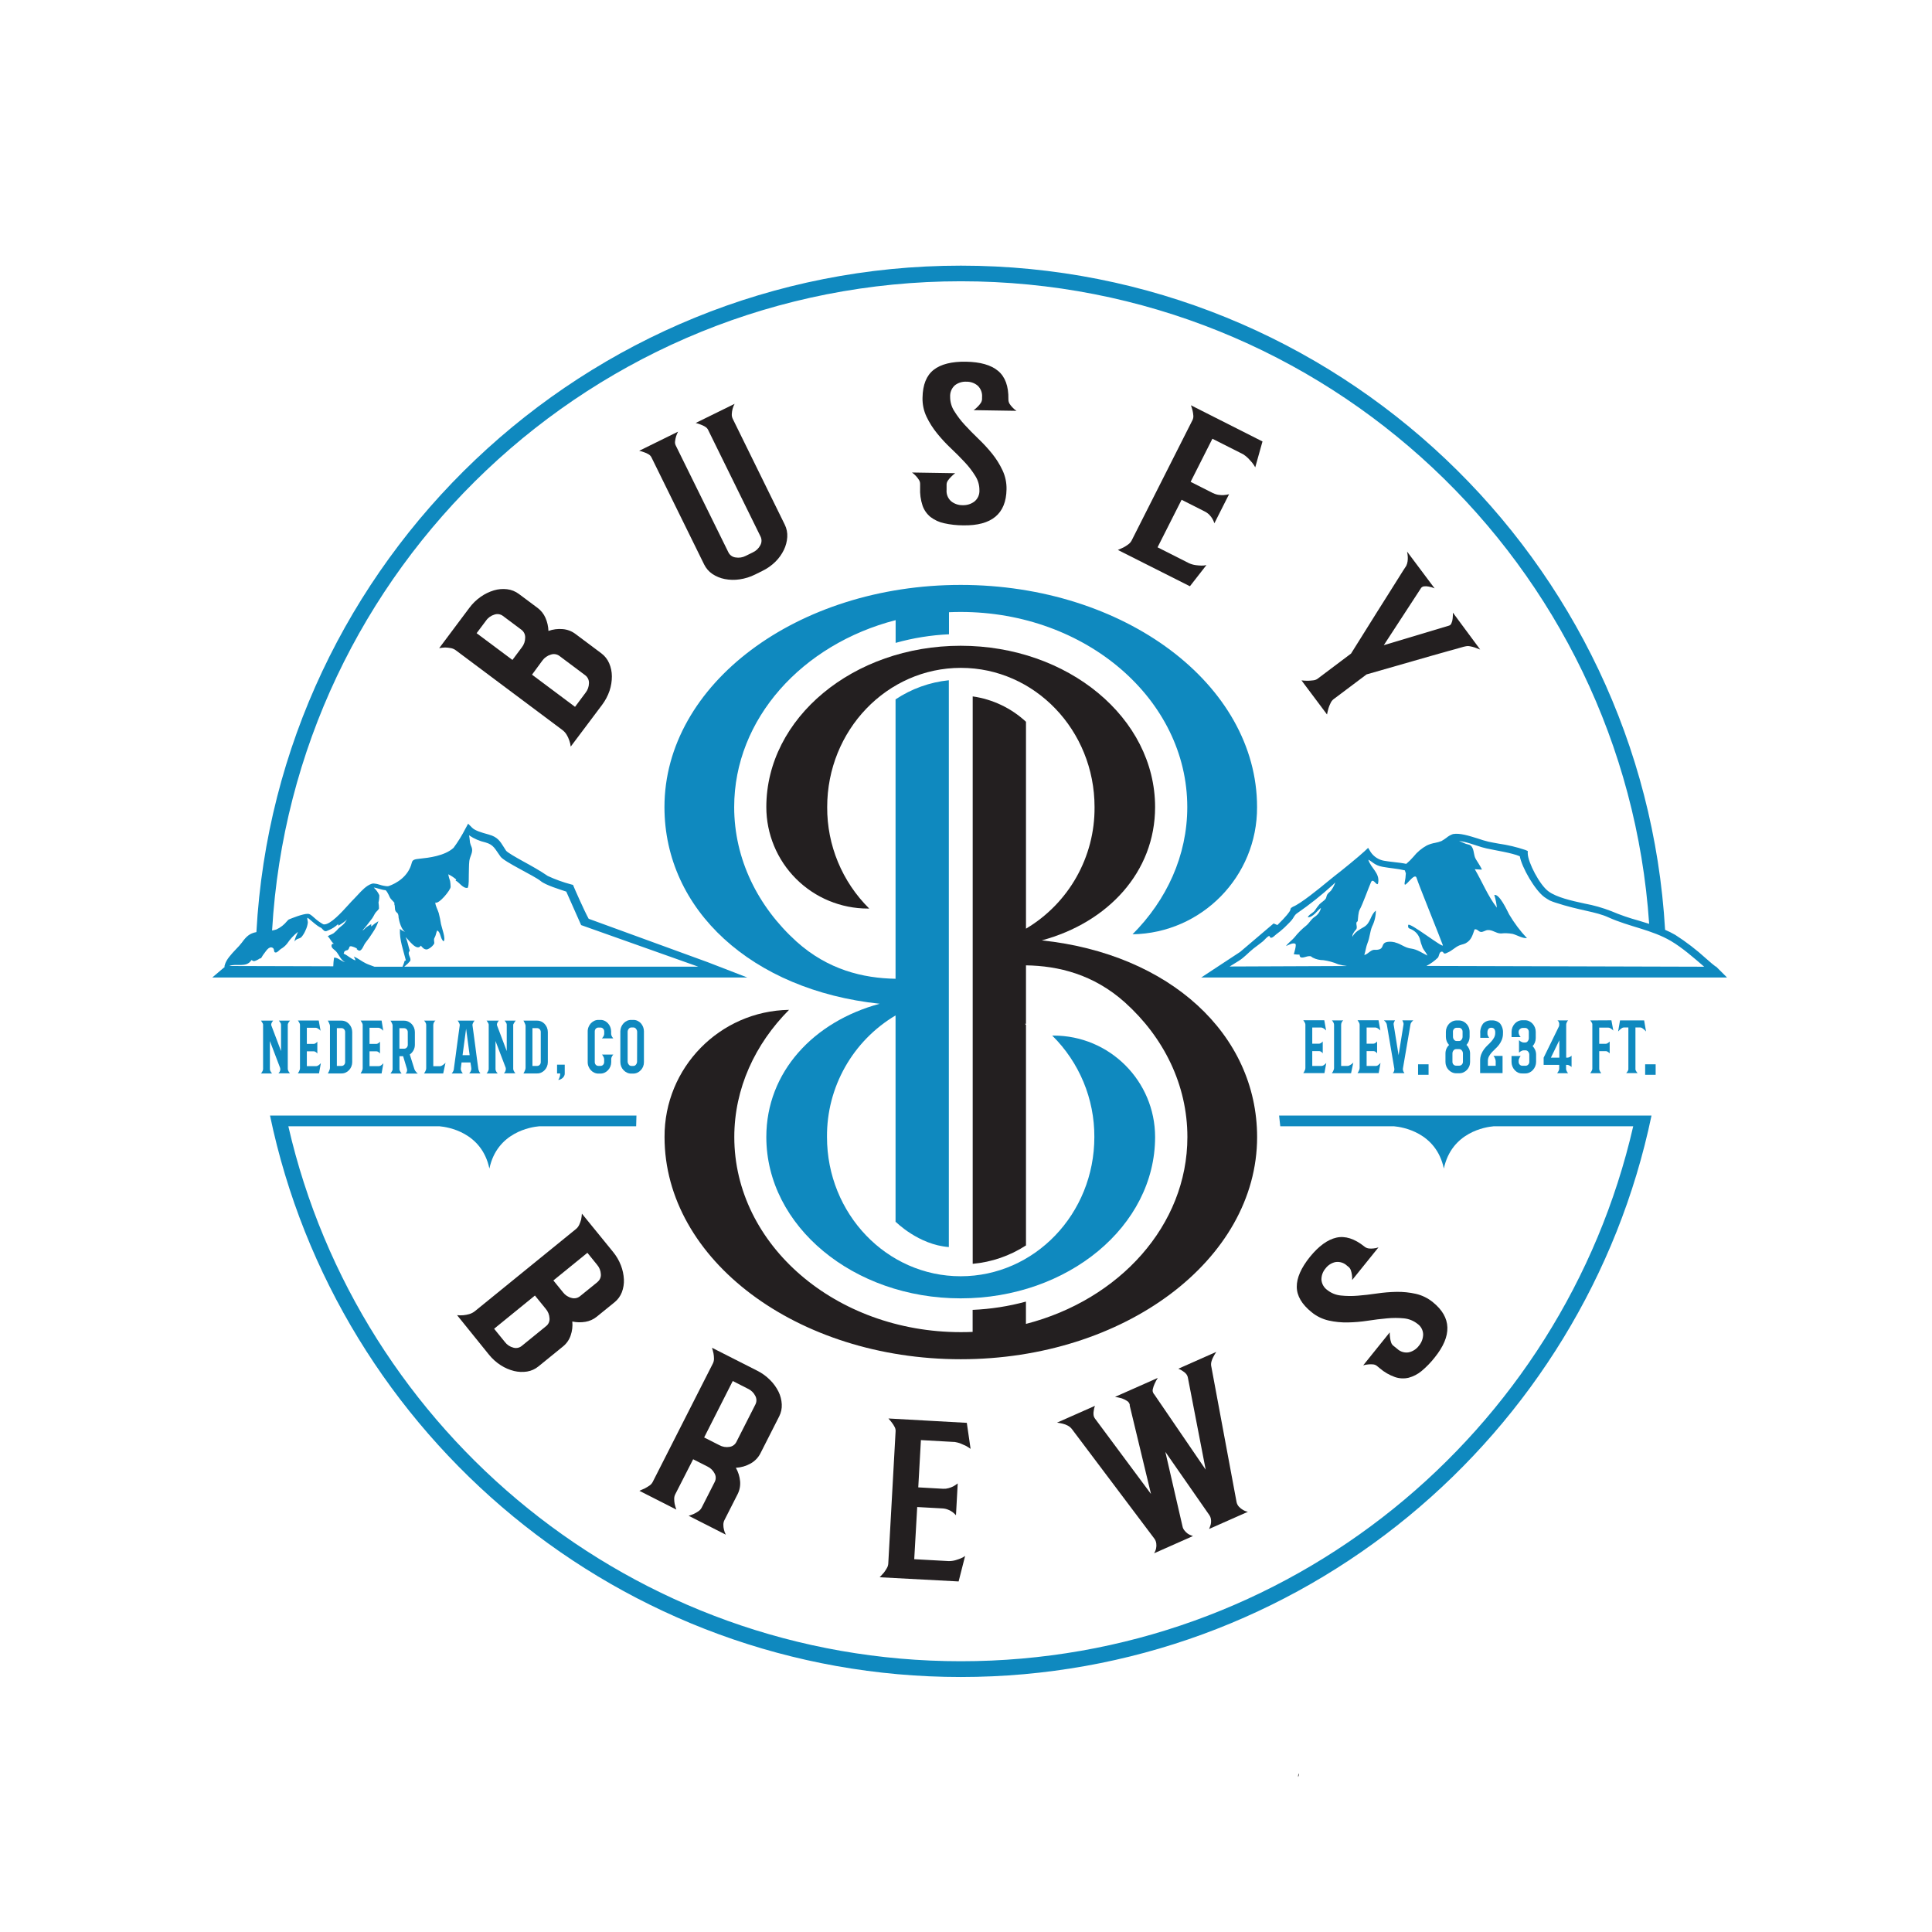 <?xml version="1.0" encoding="UTF-8"?>
<svg width="184px" height="184px" viewBox="0 0 184 184" version="1.1" xmlns="http://www.w3.org/2000/svg" xmlns:xlink="http://www.w3.org/1999/xlink">
    <title>busey-brews-logo</title>
    <defs>
        <filter x="-13.6%" y="-11.1%" width="127.2%" height="127.2%" filterUnits="objectBoundingBox" id="filter-1">
            <feOffset dx="0" dy="4" in="SourceAlpha" result="shadowOffsetOuter1"></feOffset>
            <feGaussianBlur stdDeviation="6.5" in="shadowOffsetOuter1" result="shadowBlurOuter1"></feGaussianBlur>
            <feColorMatrix values="0 0 0 0 0   0 0 0 0 0   0 0 0 0 0  0 0 0 0.099 0" type="matrix" in="shadowBlurOuter1" result="shadowMatrixOuter1"></feColorMatrix>
            <feMerge>
                <feMergeNode in="shadowMatrixOuter1"></feMergeNode>
                <feMergeNode in="SourceGraphic"></feMergeNode>
            </feMerge>
        </filter>
    </defs>
    <g id="Page-1" stroke="none" stroke-width="1" fill="none" fill-rule="evenodd">
        <g id="busey-brew-high-fidelity-mockup" transform="translate(-628, -54)">
            <g id="busey-brews-logo" filter="url(#filter-1)" transform="translate(641, 63)">
                <circle id="Oval" fill="#FFFFFF" cx="79" cy="79" r="79"></circle>
                <g id="Group-Copy-2" transform="translate(-31, -30)" fill-rule="nonzero">
                    <g id="blue" transform="translate(38.215, 42.3)">
                        <path d="M103.471,143.596 C103.424,143.702 103.406,143.818 103.418,143.933 C103.478,143.831 103.497,143.711 103.471,143.596 Z" id="Path" fill="#231F20"></path>
                        <path d="M101.604,80.942 L101.715,81.966 L112.556,81.966 C113.306,82.034 116.56,82.515 117.295,85.992 C118.031,82.515 121.282,82.031 122.031,81.966 L135.329,81.966 C128.624,111.147 102.498,132.913 71.297,132.913 C40.096,132.913 13.948,111.147 7.246,81.966 L21.655,81.966 C22.405,82.034 25.659,82.515 26.394,85.992 C27.127,82.515 30.381,82.031 31.13,81.966 L40.371,81.966 L40.399,80.942 L7.017,80.942 L5.5,80.942 C11.857,111.433 38.939,134.415 71.286,134.415 C103.633,134.415 130.714,111.441 137.072,80.942 L101.604,80.942 Z" id="Path" fill="#0F89BF"></path>
                        <path d="M80.122,73.326 L79.997,73.326 C82.579,75.875 84.025,79.357 84.009,82.985 C84.009,90.31 78.314,96.248 71.277,96.248 C64.241,96.248 58.546,90.307 58.546,82.985 C58.509,78.239 60.995,73.831 65.076,71.408 L65.076,91.11 L65.093,91.065 C65.093,91.065 67.274,93.258 70.151,93.467 L70.151,39.485 C68.336,39.67 66.594,40.295 65.076,41.307 L65.076,67.916 C61.995,67.865 58.639,67.067 55.649,64.38 C51.971,61.052 49.707,56.531 49.707,51.563 C49.707,43.155 56.192,36.056 65.084,33.761 L65.084,35.926 C66.741,35.461 68.446,35.187 70.165,35.108 L70.165,33.006 C70.536,32.989 70.91,32.981 71.28,32.981 C83.197,32.981 92.859,41.301 92.859,51.563 C92.859,56.192 90.893,60.424 87.645,63.681 C94.249,63.569 99.535,58.168 99.505,51.563 C99.505,39.878 86.872,30.406 71.28,30.406 C55.688,30.406 43.067,39.87 43.067,51.563 C43.067,61.347 51.368,69 63.565,70.296 C57.267,71.993 52.768,76.803 52.768,82.985 C52.768,91.473 61.058,98.353 71.277,98.353 C81.497,98.353 89.795,91.473 89.795,82.985 C89.789,77.647 85.459,73.324 80.122,73.326 Z" id="Path" fill="#0F89BF"></path>
                        <path d="M7.229,72.157 C7.249,72.114 7.273,72.073 7.299,72.033 C7.331,71.987 7.366,71.943 7.404,71.903 L6.343,71.903 C6.38,71.943 6.414,71.987 6.445,72.033 C6.473,72.072 6.498,72.114 6.519,72.157 C6.538,72.198 6.548,72.242 6.55,72.287 L6.55,74.803 L5.625,72.355 C5.609,72.303 5.609,72.247 5.625,72.194 C5.642,72.143 5.663,72.094 5.69,72.047 C5.721,71.995 5.758,71.947 5.8,71.903 L4.64,71.903 C4.675,71.949 4.707,71.997 4.736,72.047 C4.764,72.089 4.787,72.132 4.81,72.174 C4.828,72.209 4.839,72.248 4.841,72.287 L4.841,76.492 C4.841,76.55 4.83,76.607 4.81,76.661 C4.79,76.71 4.766,76.758 4.739,76.803 C4.71,76.851 4.675,76.895 4.634,76.933 L5.695,76.933 C5.657,76.895 5.623,76.854 5.593,76.809 C5.565,76.767 5.541,76.723 5.523,76.676 C5.5,76.62 5.488,76.56 5.489,76.5 L5.489,73.846 L6.459,76.393 C6.484,76.462 6.49,76.536 6.476,76.608 C6.464,76.667 6.443,76.724 6.414,76.777 C6.384,76.832 6.345,76.881 6.298,76.922 L7.398,76.922 C7.359,76.879 7.324,76.833 7.294,76.783 C7.267,76.74 7.243,76.694 7.223,76.647 C7.202,76.594 7.192,76.538 7.192,76.48 L7.192,72.287 C7.195,72.242 7.208,72.198 7.229,72.157 L7.229,72.157 Z" id="Path" fill="#0F89BF"></path>
                        <path d="M10.061,76.192 C10.007,76.218 9.95,76.234 9.891,76.24 L9.008,76.24 L9.008,74.825 L9.645,74.825 C9.7,74.824 9.754,74.836 9.803,74.859 C9.844,74.88 9.882,74.906 9.917,74.936 C9.95,74.968 9.98,75.003 10.007,75.04 L10.007,73.909 C9.973,73.948 9.936,73.985 9.897,74.019 C9.861,74.046 9.822,74.07 9.781,74.09 C9.738,74.109 9.692,74.12 9.645,74.121 L9.008,74.121 L9.008,72.582 L9.857,72.582 C9.916,72.591 9.973,72.609 10.027,72.635 C10.079,72.662 10.129,72.694 10.174,72.732 C10.222,72.774 10.267,72.817 10.315,72.865 L10.14,71.889 L8.154,71.889 C8.19,71.934 8.223,71.983 8.253,72.033 C8.28,72.076 8.304,72.122 8.324,72.169 C8.344,72.214 8.355,72.263 8.355,72.313 L8.355,76.429 C8.355,76.487 8.344,76.545 8.324,76.599 C8.301,76.656 8.278,76.71 8.253,76.76 C8.227,76.811 8.191,76.871 8.154,76.925 L10.168,76.925 L10.344,75.954 C10.301,76.001 10.256,76.046 10.208,76.087 C10.163,76.127 10.113,76.162 10.061,76.192 L10.061,76.192 Z" id="Path" fill="#0F89BF"></path>
                        <path d="M13.029,72.222 C12.938,72.124 12.828,72.044 12.706,71.988 C12.58,71.931 12.443,71.902 12.304,71.903 L11.009,71.903 C11.045,71.971 11.077,72.036 11.108,72.095 C11.134,72.149 11.158,72.203 11.178,72.259 C11.197,72.305 11.208,72.354 11.21,72.403 L11.21,76.384 C11.21,76.448 11.2,76.511 11.178,76.571 C11.156,76.633 11.133,76.693 11.108,76.746 C11.078,76.81 11.045,76.873 11.009,76.933 L12.31,76.933 C12.448,76.935 12.584,76.906 12.709,76.848 C12.829,76.792 12.938,76.713 13.029,76.616 C13.121,76.517 13.195,76.402 13.247,76.277 C13.301,76.143 13.329,76 13.329,75.855 L13.329,72.989 C13.329,72.844 13.301,72.699 13.247,72.565 C13.195,72.439 13.121,72.323 13.029,72.222 L13.029,72.222 Z M12.655,75.855 C12.657,75.951 12.62,76.044 12.553,76.113 C12.491,76.181 12.403,76.22 12.31,76.217 L11.866,76.217 L11.866,72.618 L12.31,72.618 C12.403,72.616 12.491,72.654 12.553,72.723 C12.621,72.795 12.658,72.89 12.655,72.989 L12.655,75.855 Z" id="Shape" fill="#0F89BF"></path>
                        <path d="M16.031,76.192 C15.976,76.218 15.918,76.234 15.858,76.24 L14.978,76.24 L14.978,74.825 L15.612,74.825 C15.667,74.824 15.721,74.836 15.77,74.859 C15.811,74.88 15.849,74.905 15.883,74.936 C15.917,74.967 15.948,75.002 15.974,75.04 L15.974,73.909 C15.94,73.947 15.904,73.984 15.866,74.019 C15.829,74.046 15.789,74.07 15.748,74.09 C15.705,74.11 15.659,74.121 15.612,74.121 L14.978,74.121 L14.978,72.582 L15.827,72.582 C15.887,72.591 15.945,72.609 15.999,72.635 C16.052,72.663 16.101,72.695 16.147,72.732 C16.192,72.774 16.24,72.817 16.288,72.865 L16.127,71.897 L14.126,71.897 C14.162,71.943 14.194,71.991 14.223,72.041 C14.252,72.084 14.276,72.129 14.296,72.177 C14.315,72.223 14.326,72.272 14.327,72.321 L14.327,76.438 C14.326,76.496 14.316,76.553 14.296,76.608 C14.275,76.663 14.251,76.717 14.223,76.769 C14.194,76.823 14.16,76.879 14.126,76.933 L16.127,76.933 L16.299,75.963 C16.257,76.01 16.212,76.054 16.164,76.096 C16.123,76.132 16.078,76.165 16.031,76.192 Z" id="Path" fill="#0F89BF"></path>
                        <path d="M19.338,76.693 C19.3,76.64 19.271,76.582 19.25,76.52 L19.03,75.818 C18.967,75.615 18.894,75.383 18.812,75.125 C19.116,74.919 19.298,74.574 19.296,74.206 L19.296,72.995 C19.297,72.85 19.27,72.707 19.216,72.573 C19.164,72.446 19.09,72.329 18.996,72.228 C18.903,72.131 18.792,72.052 18.67,71.996 C18.546,71.938 18.411,71.908 18.274,71.908 L16.976,71.908 C17.009,71.965 17.041,72.019 17.072,72.067 C17.099,72.115 17.122,72.165 17.142,72.217 C17.164,72.265 17.176,72.317 17.176,72.369 L17.176,76.554 C17.175,76.594 17.163,76.633 17.142,76.667 C17.122,76.711 17.099,76.754 17.072,76.794 C17.041,76.845 17.009,76.893 16.976,76.939 L18.031,76.939 C17.959,76.854 17.9,76.759 17.858,76.656 C17.84,76.614 17.831,76.569 17.83,76.523 L17.83,75.292 L18.178,75.292 L18.549,76.523 C18.56,76.586 18.56,76.65 18.549,76.712 C18.538,76.757 18.522,76.799 18.5,76.84 C18.484,76.867 18.464,76.892 18.441,76.913 C18.429,76.927 18.415,76.939 18.399,76.947 L19.578,76.947 C19.531,76.913 19.487,76.874 19.448,76.831 C19.409,76.787 19.372,76.741 19.338,76.693 L19.338,76.693 Z M18.622,74.206 C18.623,74.302 18.588,74.395 18.523,74.466 C18.46,74.537 18.369,74.578 18.274,74.576 L17.824,74.576 L17.824,72.624 L18.271,72.624 C18.366,72.623 18.456,72.662 18.52,72.732 C18.586,72.803 18.622,72.898 18.619,72.995 L18.622,74.206 Z" id="Shape" fill="#0F89BF"></path>
                        <path d="M21.997,76.107 C21.946,76.145 21.891,76.179 21.833,76.206 C21.778,76.231 21.718,76.244 21.658,76.246 L21.05,76.246 L21.05,72.316 C21.052,72.239 21.07,72.164 21.103,72.095 C21.134,72.017 21.187,71.95 21.256,71.903 L20.175,71.903 C20.213,71.938 20.246,71.976 20.274,72.019 C20.303,72.062 20.326,72.109 20.345,72.157 C20.366,72.216 20.377,72.279 20.376,72.341 L20.376,76.438 C20.375,76.496 20.365,76.553 20.345,76.608 C20.323,76.664 20.3,76.718 20.274,76.769 C20.243,76.826 20.208,76.88 20.17,76.933 L21.995,76.933 L22.215,75.909 C22.19,75.941 22.161,75.972 22.13,75.999 C22.09,76.039 22.045,76.075 21.997,76.107 Z" id="Path" fill="#0F89BF"></path>
                        <path d="M25.393,76.678 C25.373,76.637 25.358,76.593 25.347,76.548 C25.347,76.528 25.333,76.455 25.316,76.325 C25.299,76.195 25.277,76.042 25.248,75.832 C25.22,75.623 25.189,75.414 25.158,75.168 C25.127,74.921 25.093,74.67 25.062,74.415 C25.03,74.16 24.996,73.911 24.963,73.668 C24.929,73.425 24.9,73.21 24.875,73.017 C24.849,72.825 24.827,72.667 24.81,72.545 C24.793,72.423 24.784,72.358 24.784,72.35 C24.777,72.302 24.782,72.253 24.801,72.208 C24.82,72.158 24.843,72.109 24.869,72.061 C24.903,72.006 24.94,71.953 24.979,71.903 L23.375,71.903 C23.412,71.956 23.446,72.01 23.477,72.061 C23.504,72.108 23.528,72.158 23.548,72.208 C23.569,72.257 23.576,72.311 23.568,72.364 C23.568,72.364 23.554,72.446 23.539,72.57 C23.525,72.695 23.503,72.853 23.474,73.046 C23.446,73.238 23.415,73.462 23.384,73.711 C23.353,73.96 23.319,74.209 23.282,74.466 C23.245,74.723 23.214,74.975 23.183,75.221 C23.152,75.468 23.121,75.691 23.092,75.889 C23.064,76.087 23.041,76.246 23.027,76.373 C23.013,76.5 23.002,76.571 22.999,76.588 C22.989,76.628 22.975,76.667 22.957,76.704 C22.937,76.741 22.917,76.78 22.894,76.817 C22.868,76.858 22.837,76.897 22.804,76.933 L23.859,76.933 C23.82,76.883 23.785,76.83 23.754,76.775 C23.727,76.725 23.704,76.673 23.687,76.619 C23.669,76.565 23.664,76.508 23.672,76.452 L23.743,75.886 L24.592,75.886 L24.617,76.064 L24.646,76.24 L24.671,76.435 C24.68,76.498 24.674,76.562 24.654,76.622 C24.636,76.676 24.613,76.729 24.586,76.78 C24.552,76.832 24.516,76.883 24.476,76.93 L25.537,76.93 C25.503,76.889 25.473,76.846 25.446,76.8 L25.393,76.678 Z M23.839,75.193 L24.176,72.672 L24.513,75.193 L23.839,75.193 Z" id="Shape" fill="#0F89BF"></path>
                        <path d="M28.728,72.157 C28.748,72.114 28.771,72.072 28.799,72.033 C28.83,71.987 28.864,71.943 28.901,71.903 L27.84,71.903 C27.878,71.943 27.913,71.987 27.945,72.033 C27.971,72.073 27.995,72.114 28.015,72.157 C28.036,72.198 28.047,72.242 28.046,72.287 L28.046,74.803 L27.121,72.355 C27.106,72.303 27.106,72.247 27.121,72.194 C27.137,72.143 27.158,72.094 27.183,72.047 C27.215,71.995 27.252,71.947 27.294,71.903 L26.128,71.903 C26.164,71.948 26.197,71.997 26.227,72.047 C26.253,72.089 26.275,72.132 26.298,72.174 C26.317,72.209 26.328,72.248 26.329,72.287 L26.329,76.492 C26.33,76.55 26.318,76.608 26.295,76.661 C26.276,76.711 26.252,76.758 26.224,76.803 C26.196,76.851 26.16,76.895 26.12,76.933 L27.183,76.933 C27.144,76.896 27.109,76.854 27.079,76.809 C27.051,76.767 27.028,76.722 27.008,76.676 C26.986,76.62 26.975,76.56 26.977,76.5 L26.977,73.846 L27.947,76.393 C27.968,76.463 27.968,76.538 27.947,76.608 C27.936,76.667 27.916,76.724 27.888,76.777 C27.857,76.832 27.816,76.881 27.769,76.922 L28.87,76.922 C28.831,76.879 28.797,76.833 28.768,76.783 C28.74,76.74 28.716,76.695 28.697,76.647 C28.674,76.595 28.662,76.538 28.663,76.48 L28.663,72.287 C28.674,72.239 28.696,72.195 28.728,72.157 Z" id="Path" fill="#0F89BF"></path>
                        <path d="M31.659,72.222 C31.568,72.124 31.459,72.044 31.337,71.988 C31.211,71.931 31.074,71.902 30.935,71.903 L29.639,71.903 C29.676,71.971 29.707,72.036 29.738,72.095 C29.765,72.149 29.788,72.203 29.809,72.259 C29.827,72.305 29.837,72.354 29.84,72.403 L29.84,76.384 C29.84,76.448 29.829,76.511 29.809,76.571 C29.786,76.633 29.764,76.693 29.738,76.746 C29.709,76.81 29.676,76.873 29.639,76.933 L30.941,76.933 C31.078,76.935 31.215,76.906 31.34,76.848 C31.459,76.791 31.568,76.712 31.659,76.616 C31.752,76.517 31.826,76.402 31.877,76.277 C31.932,76.143 31.96,76 31.959,75.855 L31.959,72.989 C31.96,72.844 31.932,72.699 31.877,72.565 C31.825,72.439 31.752,72.323 31.659,72.222 L31.659,72.222 Z M31.286,75.855 C31.287,75.951 31.251,76.044 31.184,76.113 C31.122,76.181 31.033,76.219 30.941,76.217 L30.494,76.217 L30.494,72.618 L30.941,72.618 C31.033,72.617 31.122,72.655 31.184,72.723 C31.252,72.795 31.289,72.89 31.286,72.989 L31.286,75.855 Z" id="Shape" fill="#0F89BF"></path>
                        <path d="M32.839,76.933 L33.136,76.933 C33.14,77.029 33.128,77.124 33.102,77.216 C33.085,77.279 33.064,77.342 33.04,77.403 C33.014,77.454 32.984,77.502 32.949,77.547 C33.021,77.545 33.091,77.528 33.156,77.499 C33.228,77.465 33.296,77.422 33.357,77.372 C33.417,77.318 33.467,77.255 33.507,77.185 C33.549,77.113 33.571,77.031 33.569,76.947 L33.569,76.098 L32.839,76.098 L32.839,76.933 Z" id="Path" fill="#0F89BF"></path>
                        <path d="M37.287,73.34 C37.266,73.386 37.242,73.429 37.213,73.47 C37.184,73.515 37.15,73.557 37.111,73.595 L38.195,73.595 C38.154,73.555 38.119,73.51 38.09,73.462 C38.062,73.416 38.038,73.368 38.02,73.317 C37.997,73.261 37.987,73.2 37.988,73.139 L37.988,72.933 C37.989,72.787 37.961,72.643 37.906,72.508 C37.855,72.38 37.781,72.262 37.688,72.16 C37.598,72.061 37.49,71.98 37.369,71.922 C37.244,71.863 37.108,71.833 36.97,71.835 L36.78,71.835 C36.642,71.833 36.506,71.863 36.381,71.922 C36.259,71.981 36.149,72.061 36.056,72.16 C35.963,72.262 35.889,72.38 35.838,72.508 C35.782,72.643 35.754,72.787 35.756,72.933 L35.756,75.855 C35.754,76 35.782,76.143 35.838,76.277 C35.891,76.404 35.964,76.522 36.056,76.625 C36.148,76.724 36.259,76.803 36.381,76.86 C36.506,76.919 36.642,76.949 36.78,76.947 L36.973,76.947 C37.111,76.947 37.247,76.917 37.372,76.857 C37.493,76.798 37.602,76.717 37.694,76.619 C37.789,76.519 37.864,76.402 37.915,76.274 C37.97,76.138 37.997,75.993 37.997,75.847 L37.997,75.564 C37.997,75.511 38.006,75.458 38.025,75.408 C38.043,75.359 38.066,75.312 38.093,75.267 C38.122,75.219 38.157,75.175 38.198,75.136 L37.123,75.136 C37.158,75.181 37.19,75.227 37.219,75.275 C37.248,75.32 37.272,75.369 37.29,75.419 C37.313,75.476 37.324,75.537 37.324,75.598 L37.324,75.844 C37.326,75.942 37.29,76.038 37.222,76.11 C37.158,76.179 37.067,76.217 36.973,76.214 L36.78,76.214 C36.685,76.217 36.593,76.179 36.528,76.11 C36.464,76.04 36.428,75.948 36.429,75.852 L36.429,72.933 C36.427,72.835 36.463,72.741 36.528,72.669 C36.593,72.599 36.685,72.56 36.78,72.562 L36.978,72.562 C37.072,72.561 37.161,72.6 37.224,72.669 C37.294,72.739 37.332,72.834 37.329,72.933 L37.329,73.167 C37.326,73.227 37.312,73.286 37.287,73.34 Z" id="Path" fill="#0F89BF"></path>
                        <path d="M40.823,72.157 C40.733,72.057 40.623,71.977 40.501,71.92 C40.377,71.863 40.241,71.834 40.105,71.835 L39.892,71.835 C39.756,71.834 39.621,71.863 39.496,71.92 C39.373,71.976 39.262,72.057 39.171,72.157 C38.976,72.366 38.866,72.641 38.865,72.927 L38.865,75.847 C38.865,75.993 38.893,76.138 38.948,76.274 C38.998,76.403 39.074,76.52 39.171,76.619 C39.264,76.718 39.374,76.799 39.496,76.857 C39.62,76.917 39.755,76.948 39.892,76.947 L40.085,76.947 C40.222,76.948 40.359,76.919 40.484,76.862 C40.607,76.805 40.717,76.725 40.809,76.625 C40.905,76.525 40.981,76.408 41.033,76.28 C41.087,76.145 41.114,76 41.112,75.855 L41.112,72.927 C41.114,72.782 41.087,72.639 41.033,72.505 C40.984,72.378 40.914,72.26 40.823,72.157 Z M40.458,75.801 C40.457,75.904 40.422,76.003 40.359,76.084 C40.303,76.168 40.208,76.218 40.108,76.217 L39.912,76.217 C39.81,76.217 39.715,76.165 39.66,76.079 C39.597,75.998 39.561,75.899 39.559,75.796 L39.559,72.972 C39.56,72.869 39.596,72.769 39.66,72.689 C39.716,72.605 39.811,72.554 39.912,72.553 L40.113,72.553 C40.213,72.556 40.306,72.606 40.362,72.689 C40.428,72.769 40.465,72.869 40.467,72.972 L40.458,75.801 Z" id="Shape" fill="#0F89BF"></path>
                        <path d="M105.814,76.172 C105.761,76.199 105.704,76.215 105.644,76.22 L104.762,76.22 L104.762,74.805 L105.398,74.805 C105.453,74.804 105.507,74.816 105.557,74.839 C105.597,74.86 105.635,74.884 105.67,74.913 C105.703,74.945 105.733,74.98 105.76,75.018 L105.76,73.886 C105.728,73.927 105.691,73.964 105.65,73.996 C105.615,74.025 105.576,74.049 105.534,74.067 C105.492,74.088 105.445,74.099 105.398,74.098 L104.762,74.098 L104.762,72.559 L105.625,72.559 C105.684,72.568 105.741,72.587 105.794,72.616 C105.847,72.641 105.897,72.673 105.941,72.712 C105.99,72.751 106.035,72.797 106.083,72.842 L105.907,71.866 L103.907,71.866 C103.943,71.912 103.976,71.96 104.006,72.01 C104.033,72.054 104.056,72.099 104.077,72.146 C104.098,72.192 104.108,72.242 104.108,72.293 L104.108,76.407 C104.109,76.465 104.098,76.523 104.077,76.577 C104.054,76.633 104.032,76.687 104.006,76.738 C103.981,76.789 103.944,76.848 103.907,76.902 L105.922,76.902 L106.097,75.934 L105.961,76.064 C105.916,76.105 105.867,76.141 105.814,76.172 L105.814,76.172 Z" id="Path" fill="#0F89BF"></path>
                        <path d="M108.448,76.084 C108.396,76.122 108.34,76.154 108.281,76.18 C108.227,76.205 108.168,76.219 108.109,76.22 L107.512,76.22 L107.512,72.296 C107.514,72.22 107.531,72.145 107.563,72.075 C107.593,71.996 107.647,71.929 107.718,71.883 L106.637,71.883 C106.674,71.919 106.706,71.959 106.734,72.002 C106.762,72.044 106.785,72.09 106.804,72.137 C106.828,72.197 106.839,72.26 106.838,72.324 L106.838,76.418 C106.838,76.476 106.826,76.534 106.804,76.588 C106.782,76.644 106.759,76.698 106.734,76.749 C106.702,76.806 106.667,76.861 106.629,76.913 L108.457,76.913 L108.674,75.889 C108.649,75.921 108.622,75.951 108.592,75.98 C108.541,76.016 108.496,76.053 108.448,76.084 Z" id="Path" fill="#0F89BF"></path>
                        <path d="M110.992,76.172 C110.939,76.199 110.881,76.215 110.822,76.22 L109.939,76.22 L109.939,74.805 L110.573,74.805 C110.628,74.804 110.682,74.816 110.731,74.839 C110.773,74.86 110.811,74.884 110.847,74.913 C110.881,74.945 110.911,74.98 110.938,75.018 L110.938,73.886 C110.905,73.926 110.868,73.963 110.828,73.996 C110.791,74.025 110.751,74.049 110.709,74.067 C110.667,74.089 110.62,74.099 110.573,74.098 L109.939,74.098 L109.939,72.559 L110.788,72.559 C110.848,72.568 110.907,72.587 110.961,72.616 C111.013,72.642 111.063,72.674 111.108,72.712 L111.249,72.842 L111.074,71.866 L109.073,71.866 C109.107,71.911 109.141,71.959 109.172,72.01 C109.199,72.054 109.222,72.099 109.243,72.146 C109.263,72.193 109.273,72.243 109.274,72.293 L109.274,76.407 C109.274,76.465 109.263,76.522 109.243,76.577 C109.221,76.633 109.198,76.687 109.172,76.738 L109.073,76.902 L111.088,76.902 L111.263,75.934 L111.127,76.064 C111.086,76.105 111.04,76.141 110.992,76.172 L110.992,76.172 Z" id="Path" fill="#0F89BF"></path>
                        <path d="M113.402,72.013 C113.425,72.055 113.441,72.101 113.45,72.149 C113.46,72.197 113.46,72.247 113.45,72.296 L112.983,75.196 L112.517,72.296 C112.507,72.247 112.507,72.197 112.517,72.149 C112.528,72.102 112.544,72.056 112.565,72.013 C112.586,71.965 112.613,71.919 112.644,71.877 L111.589,71.877 L111.713,71.993 C111.749,72.032 111.78,72.075 111.806,72.121 C111.835,72.174 111.855,72.231 111.866,72.29 L112.573,76.446 C112.585,76.506 112.585,76.568 112.573,76.628 C112.564,76.68 112.547,76.73 112.522,76.777 C112.498,76.826 112.465,76.87 112.426,76.908 L113.538,76.908 L113.538,76.893 L113.496,76.834 C113.473,76.805 113.454,76.772 113.439,76.738 C113.42,76.695 113.407,76.651 113.399,76.605 C113.389,76.553 113.389,76.499 113.399,76.446 L114.112,72.29 C114.12,72.231 114.138,72.173 114.166,72.121 C114.193,72.075 114.226,72.032 114.262,71.993 C114.302,71.954 114.341,71.914 114.384,71.877 L113.343,71.877 C113.367,71.92 113.387,71.966 113.402,72.013 Z" id="Path" fill="#0F89BF"></path>
                        <rect id="Rectangle" fill="#0F89BF" x="114.839" y="76.062" width="1" height="1"></rect>
                        <path d="M119.448,74.214 C119.54,74.111 119.614,73.994 119.666,73.866 C119.721,73.732 119.749,73.589 119.748,73.445 L119.748,72.972 C119.752,72.545 119.508,72.155 119.123,71.971 C118.998,71.914 118.862,71.885 118.724,71.886 L118.517,71.886 C118.379,71.885 118.242,71.914 118.116,71.971 C117.993,72.028 117.881,72.107 117.787,72.205 C117.695,72.306 117.622,72.422 117.57,72.548 C117.515,72.682 117.487,72.827 117.488,72.972 L117.488,73.453 C117.487,73.598 117.515,73.741 117.57,73.875 C117.622,74.003 117.698,74.121 117.793,74.223 C117.685,74.324 117.598,74.446 117.539,74.582 C117.478,74.724 117.448,74.877 117.448,75.032 L117.448,75.835 C117.447,75.981 117.475,76.125 117.53,76.26 C117.581,76.386 117.656,76.501 117.751,76.599 C117.843,76.695 117.953,76.772 118.073,76.828 C118.198,76.888 118.334,76.918 118.472,76.916 L118.769,76.916 C118.907,76.917 119.044,76.887 119.168,76.828 C119.289,76.772 119.398,76.695 119.491,76.599 C119.585,76.501 119.66,76.386 119.711,76.26 C119.767,76.125 119.794,75.981 119.793,75.835 L119.793,75.032 C119.793,74.877 119.76,74.724 119.697,74.582 C119.639,74.444 119.555,74.319 119.448,74.214 Z M118.161,72.972 C118.154,72.868 118.191,72.765 118.263,72.689 C118.328,72.619 118.419,72.58 118.515,72.582 L118.732,72.582 C118.825,72.58 118.914,72.62 118.976,72.689 C119.044,72.761 119.081,72.856 119.078,72.955 L119.078,73.436 C119.078,73.54 119.042,73.64 118.976,73.719 C118.922,73.801 118.83,73.849 118.732,73.846 L118.515,73.846 C118.415,73.847 118.321,73.8 118.263,73.719 C118.198,73.639 118.163,73.539 118.164,73.436 L118.161,72.972 Z M119.112,75.827 C119.112,75.924 119.075,76.017 119.007,76.087 C118.943,76.155 118.854,76.193 118.761,76.192 L118.464,76.192 C118.369,76.195 118.279,76.156 118.215,76.087 C118.148,76.017 118.111,75.924 118.113,75.827 L118.113,75.023 C118.113,74.92 118.149,74.82 118.215,74.74 C118.273,74.662 118.366,74.615 118.464,74.616 L118.761,74.616 C118.858,74.617 118.948,74.663 119.007,74.74 C119.073,74.82 119.11,74.92 119.112,75.023 L119.112,75.827 Z" id="Shape" fill="#0F89BF"></path>
                        <path d="M121.607,75.278 C121.681,75.147 121.769,75.024 121.87,74.913 C121.975,74.8 122.088,74.687 122.212,74.571 C122.339,74.455 122.455,74.328 122.558,74.192 C122.664,74.048 122.752,73.891 122.818,73.725 C122.893,73.53 122.93,73.322 122.925,73.114 C122.953,72.773 122.852,72.435 122.642,72.166 C122.427,71.962 122.135,71.86 121.839,71.883 C121.539,71.86 121.244,71.971 121.033,72.186 C120.829,72.463 120.734,72.805 120.764,73.148 L120.764,73.538 L121.613,73.538 C121.579,73.502 121.551,73.461 121.531,73.416 C121.507,73.378 121.488,73.339 121.471,73.297 C121.454,73.252 121.445,73.204 121.446,73.156 L121.446,73.06 C121.434,72.93 121.468,72.8 121.542,72.692 C121.614,72.613 121.718,72.572 121.825,72.582 C121.927,72.576 122.026,72.616 122.094,72.692 C122.167,72.801 122.2,72.932 122.187,73.063 C122.191,73.219 122.155,73.374 122.082,73.513 C122.007,73.646 121.918,73.771 121.816,73.886 C121.707,74.01 121.591,74.128 121.468,74.24 C121.342,74.358 121.226,74.488 121.123,74.627 C121.014,74.774 120.925,74.935 120.857,75.105 C120.782,75.301 120.746,75.51 120.75,75.719 L120.75,76.254 L120.75,76.899 L122.886,76.899 L122.886,75.264 L122.017,75.264 C122.059,75.307 122.094,75.355 122.122,75.408 C122.151,75.465 122.175,75.523 122.195,75.584 C122.222,75.655 122.234,75.731 122.232,75.807 L122.232,76.203 L121.488,76.203 L121.488,75.716 C121.49,75.563 121.531,75.412 121.607,75.278 L121.607,75.278 Z" id="Path" fill="#0F89BF"></path>
                        <path d="M125.749,74.33 C125.842,74.231 125.914,74.114 125.964,73.988 C126.018,73.854 126.046,73.711 126.046,73.566 L126.046,72.972 C126.047,72.826 126.019,72.681 125.964,72.545 C125.912,72.416 125.838,72.297 125.743,72.194 C125.651,72.094 125.54,72.013 125.418,71.954 C125.294,71.894 125.157,71.864 125.019,71.866 L124.77,71.866 C124.63,71.865 124.492,71.895 124.366,71.954 C124.243,72.012 124.134,72.094 124.043,72.194 C123.951,72.298 123.877,72.416 123.825,72.545 C123.77,72.681 123.743,72.826 123.743,72.972 L123.743,73.473 L124.617,73.473 C124.577,73.435 124.541,73.391 124.513,73.343 C124.485,73.296 124.462,73.247 124.445,73.196 C124.426,73.134 124.417,73.07 124.416,73.006 L124.416,72.972 C124.416,72.87 124.461,72.773 124.541,72.709 C124.617,72.636 124.719,72.596 124.824,72.599 L125.042,72.599 C125.135,72.597 125.224,72.638 125.285,72.709 C125.352,72.78 125.389,72.874 125.387,72.972 L125.387,73.575 C125.387,73.678 125.351,73.778 125.285,73.858 C125.231,73.939 125.139,73.987 125.042,73.985 L124.906,73.985 C124.848,73.985 124.79,73.974 124.736,73.951 C124.685,73.929 124.636,73.904 124.589,73.875 C124.54,73.843 124.494,73.806 124.453,73.764 L124.453,74.953 C124.494,74.911 124.54,74.874 124.589,74.842 C124.636,74.812 124.685,74.787 124.736,74.766 C124.795,74.742 124.857,74.731 124.92,74.732 L125.081,74.732 C125.179,74.733 125.27,74.78 125.327,74.859 C125.394,74.938 125.431,75.039 125.432,75.142 L125.432,75.827 C125.434,75.926 125.397,76.022 125.327,76.093 C125.263,76.162 125.173,76.201 125.078,76.2 L124.77,76.2 C124.676,76.202 124.585,76.163 124.521,76.093 C124.453,76.021 124.416,75.926 124.419,75.827 L124.419,75.725 C124.42,75.666 124.43,75.608 124.45,75.552 C124.468,75.502 124.491,75.454 124.518,75.408 C124.543,75.358 124.576,75.313 124.614,75.272 L123.74,75.272 L123.74,75.838 C123.74,75.985 123.768,76.13 123.822,76.265 C123.874,76.395 123.949,76.514 124.043,76.616 C124.135,76.717 124.245,76.798 124.368,76.857 C124.495,76.913 124.632,76.939 124.77,76.933 L125.053,76.933 C125.191,76.934 125.328,76.903 125.452,76.843 C125.575,76.784 125.686,76.703 125.777,76.602 C125.871,76.499 125.946,76.381 125.998,76.251 C126.053,76.115 126.081,75.97 126.08,75.824 L126.08,75.139 C126.081,74.984 126.049,74.829 125.987,74.687 C125.929,74.555 125.848,74.434 125.749,74.33 L125.749,74.33 Z" id="Path" fill="#0F89BF"></path>
                        <path d="M129.206,75.4 C129.152,75.42 129.095,75.431 129.037,75.431 L128.946,75.431 L128.946,72.296 C128.945,72.24 128.955,72.184 128.974,72.132 C128.991,72.087 129.012,72.043 129.037,72.002 C129.061,71.956 129.093,71.916 129.133,71.883 L128.117,71.883 C128.164,71.914 128.202,71.957 128.227,72.007 C128.252,72.057 128.271,72.111 128.281,72.166 C128.288,72.22 128.288,72.275 128.281,72.33 C128.278,72.378 128.266,72.424 128.247,72.469 L126.799,75.431 L126.799,76.115 L128.281,76.115 L128.281,76.475 C128.282,76.531 128.27,76.587 128.247,76.639 C128.228,76.687 128.204,76.733 128.177,76.777 C128.147,76.825 128.115,76.87 128.08,76.913 L129.136,76.913 C129.095,76.875 129.06,76.831 129.031,76.783 C129.004,76.737 128.981,76.689 128.963,76.639 C128.943,76.582 128.934,76.521 128.935,76.461 L128.935,76.115 L129.045,76.115 C129.097,76.116 129.148,76.129 129.195,76.152 C129.241,76.172 129.285,76.195 129.328,76.22 C129.375,76.247 129.418,76.28 129.458,76.316 L129.458,75.236 C129.423,75.275 129.382,75.31 129.337,75.337 C129.296,75.363 129.252,75.384 129.206,75.4 L129.206,75.4 Z M128.293,75.431 L127.489,75.431 L128.293,73.773 L128.293,75.431 Z" id="Shape" fill="#0F89BF"></path>
                        <path d="M131.238,71.883 C131.272,71.925 131.303,71.968 131.334,72.013 C131.36,72.052 131.383,72.093 131.405,72.135 C131.426,72.174 131.436,72.218 131.436,72.262 L131.436,76.466 C131.436,76.519 131.426,76.571 131.405,76.619 C131.382,76.67 131.359,76.718 131.334,76.763 L131.238,76.913 L132.29,76.913 C132.253,76.871 132.218,76.826 132.188,76.777 C132.161,76.733 132.139,76.685 132.12,76.636 C132.102,76.584 132.092,76.53 132.092,76.475 L132.092,74.811 L132.726,74.811 C132.773,74.811 132.82,74.823 132.862,74.845 C132.903,74.867 132.942,74.892 132.978,74.921 C133.017,74.952 133.054,74.986 133.088,75.023 L133.088,73.892 C133.051,73.933 133.009,73.97 132.964,74.002 C132.928,74.031 132.889,74.056 132.848,74.076 C132.81,74.095 132.768,74.106 132.726,74.107 L132.092,74.107 L132.092,72.568 L132.941,72.568 C133.003,72.568 133.064,72.583 133.119,72.61 C133.174,72.64 133.227,72.674 133.278,72.712 C133.329,72.751 133.38,72.797 133.433,72.848 L133.252,71.872 L131.238,71.883 Z" id="Path" fill="#0F89BF"></path>
                        <path d="M136.37,71.883 L134.073,71.883 L133.892,72.935 C133.95,72.869 134.012,72.807 134.078,72.749 C134.132,72.699 134.189,72.654 134.251,72.616 C134.301,72.58 134.36,72.56 134.421,72.556 L134.868,72.556 L134.868,76.517 C134.867,76.564 134.856,76.61 134.837,76.653 C134.815,76.694 134.792,76.734 134.766,76.772 C134.735,76.818 134.7,76.862 134.661,76.902 L135.756,76.902 C135.712,76.867 135.675,76.825 135.646,76.777 C135.618,76.74 135.595,76.701 135.575,76.659 C135.554,76.619 135.542,76.576 135.541,76.531 L135.541,72.556 L136.014,72.556 C136.076,72.559 136.135,72.58 136.186,72.616 C136.249,72.656 136.308,72.7 136.364,72.749 C136.431,72.807 136.493,72.869 136.551,72.935 L136.37,71.883 Z" id="Path" fill="#0F89BF"></path>
                        <rect id="Rectangle" fill="#0F89BF" x="136.466" y="76.062" width="1" height="1"></rect>
                        <path d="M143.214,66.748 L143.174,66.748 L142.818,66.465 L142.266,65.987 C141.355,65.157 140.376,64.405 139.338,63.74 C139.024,63.558 138.699,63.396 138.365,63.254 C136.313,28.027 107.014,0 71.297,0 C35.493,0 6.145,28.145 4.204,63.471 C3.556,63.59 3.245,63.882 2.818,64.473 C2.647,64.693 2.462,64.902 2.263,65.098 C1.802,65.585 1.327,66.089 1.191,66.612 L1.152,66.759 L1.219,66.759 L0,67.795 L50.958,67.795 L47.181,66.335 L35.847,62.201 C35.419,61.426 34.432,59.174 34.432,59.151 L34.358,58.976 L34.175,58.928 C33.413,58.726 32.671,58.458 31.956,58.127 C31.201,57.609 30.355,57.142 29.608,56.732 C28.935,56.362 28.1,55.883 27.981,55.716 C27.899,55.592 27.829,55.479 27.763,55.374 C27.407,54.808 27.172,54.418 26.363,54.189 L26.156,54.129 C25.732,54.013 25.025,53.818 24.742,53.524 L24.368,53.145 L24.114,53.612 C23.788,54.253 23.409,54.866 22.982,55.445 C22.133,56.226 20.569,56.396 19.813,56.475 C19.321,56.528 19.075,56.554 19.004,56.86 C18.676,58.209 17.499,58.84 16.826,59.08 C16.771,59.098 16.713,59.106 16.656,59.103 C16.414,59.086 16.175,59.037 15.946,58.959 C15.763,58.894 15.573,58.855 15.38,58.843 C15.316,58.841 15.252,58.85 15.19,58.868 C14.681,59.035 14.251,59.502 13.872,59.912 C13.759,60.037 13.651,60.153 13.552,60.252 C13.374,60.427 13.167,60.651 12.93,60.914 C12.31,61.596 11.275,62.739 10.666,62.739 C10.629,62.74 10.591,62.733 10.556,62.719 C10.249,62.547 9.964,62.339 9.707,62.099 C9.385,61.816 9.277,61.731 9.093,61.731 C8.601,61.731 7.546,62.164 7.339,62.249 L7.274,62.278 L7.22,62.326 C7.198,62.348 7.164,62.382 7.118,62.433 C6.848,62.767 6.506,63.035 6.117,63.217 C5.98,63.261 5.84,63.295 5.698,63.319 C7.701,28.836 36.296,1.488 71.297,1.488 C106.069,1.488 134.525,28.499 136.848,62.685 L135.852,62.379 C134.963,62.139 134.091,61.837 133.244,61.477 C132.42,61.156 131.567,60.913 130.697,60.753 C129.387,60.47 128.035,60.158 127.266,59.598 C126.417,58.987 125.313,56.84 125.285,55.997 L125.285,55.748 L125.056,55.649 C124.227,55.371 123.375,55.169 122.51,55.046 C122.136,54.978 121.799,54.919 121.545,54.862 C121.196,54.777 120.853,54.674 120.515,54.554 C119.677,54.299 118.829,54.016 118.164,54.135 C117.93,54.215 117.714,54.339 117.527,54.5 C117.38,54.609 117.226,54.709 117.066,54.8 C116.874,54.875 116.675,54.932 116.472,54.97 C116.198,55.017 115.932,55.099 115.68,55.216 C115.185,55.486 114.749,55.852 114.398,56.294 C114.189,56.538 113.96,56.765 113.713,56.973 C113.351,56.896 112.941,56.848 112.542,56.803 C112.2,56.763 111.877,56.727 111.591,56.676 C111.083,56.583 110.632,56.292 110.338,55.866 L110.083,55.448 L109.727,55.784 C109.243,56.24 107.498,57.666 106.898,58.119 C106.782,58.206 106.561,58.387 106.278,58.619 C105.429,59.324 103.627,60.789 102.923,61.055 L102.727,61.183 L102.648,61.429 C102.575,61.562 102.317,61.947 101.443,62.801 L101.081,62.648 L97.892,65.359 L94.186,67.795 L144.264,67.795 L143.214,66.748 Z M19.859,64.75 C20.02,64.948 20.192,65.155 20.47,65.121 C20.708,65.031 20.916,64.875 21.069,64.671 C21.194,64.515 21.132,64.493 21.126,64.298 C21.103,64.175 21.132,64.048 21.205,63.947 C21.307,63.74 21.321,63.517 21.423,63.316 C21.777,63.486 21.706,64.114 22.029,64.349 C22.28,64.167 21.839,63.007 21.785,62.708 C21.732,62.355 21.66,62.006 21.57,61.661 C21.494,61.378 21.228,60.931 21.248,60.651 C21.556,60.86 22.722,59.454 22.702,59.154 C22.699,58.969 22.682,58.785 22.651,58.602 C22.573,58.396 22.514,58.183 22.476,57.966 C22.753,58.098 23.011,58.268 23.242,58.469 C23.223,58.486 23.194,58.546 23.174,58.563 C23.548,58.738 23.87,59.341 24.329,59.256 C24.467,58.959 24.416,58.368 24.433,58.008 C24.453,57.567 24.433,57.137 24.482,56.695 C24.547,56.209 24.883,55.847 24.697,55.374 C24.634,55.237 24.585,55.094 24.549,54.947 C24.518,54.78 24.513,54.469 24.453,54.251 C24.93,54.576 25.464,54.807 26.026,54.933 C26.818,55.159 26.915,55.544 27.458,56.288 C27.829,56.797 30.7,58.124 31.272,58.605 C31.747,59.007 33.167,59.426 33.716,59.615 L35.131,62.804 L46.289,66.765 L18.28,66.765 C18.311,66.743 18.34,66.719 18.368,66.694 C18.543,66.559 18.701,66.405 18.84,66.233 C19.015,65.936 18.5,65.548 18.812,65.251 C18.682,64.832 18.597,64.368 18.424,63.944 C18.71,64.218 19.474,65.333 19.864,64.767 L19.859,64.75 Z M13.232,64.813 C13.421,64.861 13.604,64.933 13.776,65.025 C13.768,65.047 13.761,65.07 13.756,65.093 C13.917,65.214 14.01,65.327 14.189,65.146 C14.367,64.965 14.435,64.691 14.573,64.515 C14.838,64.183 15.084,63.835 15.309,63.474 C15.528,63.152 15.701,62.802 15.824,62.433 C15.58,62.578 15.352,62.746 15.142,62.937 C15.142,62.866 15.125,62.784 15.142,62.71 C14.992,62.807 14.842,62.889 14.698,62.993 C14.554,63.098 14.446,63.276 14.308,63.307 C14.636,62.962 14.927,62.549 15.219,62.176 C15.34,62.017 15.417,61.819 15.533,61.649 C15.603,61.536 15.844,61.347 15.878,61.217 C15.875,61.027 15.86,60.838 15.833,60.651 C15.889,60.424 15.914,60.191 15.909,59.958 C15.786,59.682 15.607,59.435 15.383,59.233 C15.623,59.233 16.081,59.448 16.514,59.482 C16.577,59.545 16.631,59.615 16.676,59.692 C16.761,59.838 16.837,59.989 16.905,60.144 C17.021,60.388 17.25,60.515 17.374,60.73 C17.359,60.75 17.341,60.768 17.321,60.784 C17.445,60.993 17.34,61.27 17.468,61.483 C17.53,61.59 17.632,61.627 17.691,61.743 C17.73,61.854 17.749,61.971 17.745,62.088 C17.802,62.467 18.028,63.271 18.379,63.452 C18.194,63.391 18.023,63.295 17.875,63.169 C17.816,64.218 18.203,65.206 18.441,66.171 C18.396,66.171 18.37,66.205 18.325,66.205 C18.269,66.397 18.201,66.586 18.121,66.77 L15.453,66.77 C15.19,66.666 14.916,66.584 14.661,66.465 C14.257,66.278 13.894,65.97 13.481,65.794 C13.553,65.911 13.608,66.036 13.645,66.168 C13.252,66.055 12.907,65.69 12.514,65.523 C12.579,65.353 12.542,65.316 12.703,65.24 C12.865,65.163 12.884,65.24 12.986,65.081 C13.088,64.923 13.015,64.801 13.238,64.824 L13.232,64.813 Z M5.76,64.968 C5.975,65.118 5.794,65.452 6.074,65.412 C6.224,65.39 6.405,65.161 6.533,65.078 C6.762,64.947 6.965,64.773 7.13,64.566 C7.414,64.143 7.761,63.767 8.16,63.449 C8.069,63.718 7.843,64.074 7.843,64.371 C7.998,64.071 8.281,64.136 8.488,63.952 C8.655,63.756 8.79,63.533 8.887,63.293 C8.999,63.065 9.072,62.819 9.102,62.566 C9.102,62.422 9.048,62.283 9.054,62.167 C9.052,62.149 9.052,62.131 9.054,62.113 L9.071,62.113 C9.17,62.113 9.945,62.911 10.392,63.078 C10.426,63.112 10.454,63.146 10.485,63.18 C10.714,63.429 10.785,63.435 11.074,63.293 C11.41,63.158 11.719,62.96 11.982,62.71 C11.998,62.758 12.009,62.807 12.016,62.858 C12.35,62.665 12.663,62.437 12.949,62.179 C12.78,62.286 12.689,62.518 12.548,62.674 C12.406,62.829 12.203,62.957 12.044,63.107 C11.899,63.276 11.739,63.432 11.566,63.573 C11.388,63.698 11.153,63.746 11,63.87 C11.249,64.102 11.309,64.377 11.589,64.586 C11.385,64.538 11.306,64.736 11.393,64.92 C11.456,65.047 11.696,65.203 11.795,65.313 C12.055,65.596 12.285,66.222 12.678,66.326 C12.31,66.298 11.993,65.879 11.6,65.902 C11.558,66.175 11.533,66.451 11.524,66.728 L1.621,66.7 C2.252,66.417 3.259,66.912 3.732,66.134 C3.811,66.162 3.896,66.241 3.981,66.241 C4.167,66.194 4.343,66.111 4.499,65.998 C4.558,65.964 4.592,65.998 4.648,65.947 C4.705,65.896 4.776,65.724 4.827,65.664 C4.971,65.486 5.11,65.257 5.265,65.098 C5.421,64.94 5.599,64.866 5.766,64.979 L5.76,64.968 Z M96.893,66.748 L97.742,66.224 C98.308,65.876 98.667,65.429 99.174,65.03 C99.457,64.804 99.771,64.592 100.054,64.357 C100.249,64.196 100.427,63.927 100.673,63.825 C100.806,64.238 101.115,63.856 101.324,63.689 C101.594,63.493 101.852,63.281 102.096,63.053 C102.317,62.829 102.609,62.563 102.807,62.326 C103.005,62.088 103.041,61.873 103.305,61.686 C104.502,60.861 105.642,59.955 106.717,58.976 C106.799,58.899 106.875,58.817 106.957,58.738 C106.862,59.014 106.726,59.274 106.555,59.511 C106.439,59.646 106.253,59.762 106.173,59.924 C106.094,60.085 106.125,60.181 106.035,60.303 C105.902,60.487 105.602,60.651 105.435,60.837 C105.279,61.024 105.134,61.219 105.002,61.423 C104.832,61.655 104.436,61.791 104.337,62.065 C104.855,62.065 105.223,61.42 105.591,61.166 C105.512,61.515 105.3,61.82 104.999,62.014 C104.651,62.235 104.496,62.606 104.173,62.863 C103.763,63.19 103.392,63.563 103.067,63.975 C102.826,64.258 102.47,64.501 102.261,64.801 C102.45,64.731 102.925,64.436 103.155,64.592 C103.273,64.674 103.064,65.384 103.002,65.576 C103.183,65.605 103.367,65.619 103.551,65.616 C103.551,66.12 104.117,65.794 104.399,65.769 C104.682,65.743 104.62,65.789 104.81,65.905 C105.124,66.062 105.471,66.145 105.823,66.145 C106.31,66.212 106.785,66.344 107.237,66.538 C107.515,66.617 107.799,66.672 108.086,66.702 L96.893,66.748 Z M112.652,64.448 C112.33,64.368 111.835,64.343 111.62,64.527 C111.405,64.711 111.498,65.028 111.116,65.124 C110.734,65.22 110.683,65.076 110.364,65.257 C110.149,65.381 109.979,65.599 109.718,65.65 C109.843,65.274 109.874,64.886 110.033,64.493 C110.242,63.984 110.25,63.452 110.457,62.945 C110.694,62.473 110.818,61.952 110.819,61.423 C110.276,61.859 110.347,62.594 109.687,62.982 C109.28,63.214 108.773,63.494 108.592,63.921 C108.587,63.847 108.593,63.773 108.609,63.701 C108.689,63.527 108.797,63.368 108.929,63.231 C109.141,62.991 108.793,62.572 109.09,62.442 C109.13,62.139 109.133,61.593 109.291,61.31 C109.554,60.843 110.14,59.208 110.358,58.716 C110.576,58.223 110.961,59.281 111.043,58.761 C111.19,57.824 110.366,57.414 110.098,56.577 C110.468,56.738 110.689,57.117 111.47,57.256 C112.169,57.386 112.907,57.428 113.569,57.589 C113.595,57.572 113.648,57.872 113.677,57.841 C113.664,58.159 113.624,58.475 113.558,58.786 C113.476,59.505 114.531,57.621 114.709,58.342 C114.797,58.71 117.086,64.354 117.199,64.722 C117.312,65.09 113.943,62.427 113.897,62.804 C113.852,63.18 114.019,63.087 114.33,63.276 C114.64,63.455 114.876,63.739 114.995,64.077 C115.065,64.383 115.16,64.683 115.278,64.974 C115.405,65.228 115.64,65.463 115.731,65.709 C115.247,65.472 114.76,65.121 114.206,65.045 C113.569,64.974 113.238,64.598 112.652,64.459 L112.652,64.448 Z M115.634,66.694 L115.634,66.694 C116.036,66.486 116.405,66.22 116.729,65.905 C116.837,65.78 116.848,65.381 117.052,65.339 C117.256,65.296 117.239,65.506 117.352,65.511 C117.524,65.511 117.476,65.486 117.66,65.415 C118.045,65.265 118.365,64.912 118.755,64.745 C118.956,64.657 119.202,64.626 119.375,64.532 C119.941,64.23 120.04,63.701 120.223,63.211 C120.506,63.157 120.574,63.435 120.835,63.457 C121.024,63.474 121.259,63.296 121.454,63.279 C121.941,63.239 122.241,63.593 122.722,63.602 C123.099,63.561 123.48,63.575 123.853,63.644 C124.289,63.766 124.733,64.06 125.211,64.051 C124.565,63.361 123.995,62.602 123.514,61.788 C123.322,61.42 122.589,59.808 122.099,59.935 C122.221,60.329 122.303,60.733 122.345,61.143 C121.466,60.011 120.956,58.687 120.24,57.482 C120.47,57.482 120.693,57.527 120.925,57.516 C120.77,57.191 120.557,56.871 120.359,56.554 C120.102,56.138 120.209,55.722 119.955,55.34 C119.779,55.083 119.547,55.159 119.247,55.006 C119.089,54.921 118.908,54.868 118.738,54.797 C119.414,54.859 120.153,55.159 120.888,55.38 C120.92,55.385 120.952,55.393 120.982,55.405 C121.106,55.442 121.234,55.476 121.352,55.501 C122.201,55.691 123.752,55.917 124.527,56.248 C124.719,57.307 125.958,59.474 126.875,60.141 C126.954,60.201 127.302,60.424 127.393,60.467 C127.438,60.498 127.857,60.645 127.905,60.659 C130.259,61.432 131.764,61.508 132.983,62.074 C134.964,62.968 137.091,63.242 138.925,64.32 C140.017,64.965 141.115,65.933 142.088,66.768 L115.634,66.694 Z" id="Shape" fill="#0F89BF"></path>
                    </g>
                    <g id="black" transform="translate(59.827, 51.446)" fill="#231F20">
                        <path d="M57.391,55.113 C63.687,53.415 68.182,48.605 68.182,42.418 C68.182,33.93 59.892,27.055 49.665,27.055 C39.437,27.055 31.156,33.933 31.156,42.418 C31.157,44.983 32.178,47.443 33.993,49.255 C35.808,51.068 38.269,52.085 40.835,52.083 L40.956,52.083 C38.375,49.531 36.932,46.047 36.953,42.418 C36.953,35.096 42.651,29.16 49.685,29.16 C56.718,29.16 62.416,35.101 62.416,42.418 C62.454,47.165 59.967,51.574 55.886,53.998 L55.886,34.295 C54.48,32.991 52.709,32.148 50.811,31.879 L50.811,85.918 C52.62,85.756 54.362,85.155 55.886,84.166 L55.886,63.162 L55.779,63.057 L55.886,63.057 L55.886,57.492 C58.964,57.54 62.32,58.341 65.316,61.029 C69.008,64.353 71.258,68.877 71.258,73.84 C71.258,82.251 64.776,89.35 55.881,91.641 L55.881,89.516 C54.223,89.967 52.521,90.231 50.805,90.303 L50.805,92.402 C50.431,92.419 50.061,92.425 49.673,92.425 C37.765,92.425 28.106,84.107 28.106,73.842 C28.106,69.214 30.086,64.984 33.32,61.73 C26.717,61.839 21.431,67.239 21.463,73.842 C21.463,85.536 34.095,95.005 49.673,95.005 C65.251,95.005 77.898,85.536 77.898,73.842 C77.889,64.056 69.583,56.403 57.391,55.113 Z" id="Path"></path>
                        <path d="M12.143,35.534 C12.243,35.698 12.324,35.873 12.384,36.055 C12.456,36.249 12.505,36.451 12.528,36.658 L15.504,32.697 C15.816,32.286 16.06,31.827 16.226,31.339 C16.374,30.894 16.449,30.429 16.447,29.961 C16.445,29.534 16.358,29.111 16.189,28.719 C16.026,28.342 15.768,28.016 15.439,27.771 L12.972,25.926 C12.619,25.661 12.198,25.503 11.758,25.468 C11.3,25.428 10.839,25.488 10.406,25.643 C10.391,25.214 10.295,24.792 10.123,24.398 C9.961,24.025 9.704,23.701 9.379,23.456 L7.597,22.126 C7.267,21.877 6.876,21.719 6.465,21.671 C6.042,21.621 5.614,21.659 5.206,21.781 C4.76,21.917 4.339,22.122 3.958,22.39 C3.535,22.685 3.163,23.048 2.858,23.465 L0,27.284 C0.187,27.251 0.376,27.23 0.566,27.219 C0.743,27.225 0.92,27.244 1.095,27.276 C1.27,27.306 1.436,27.376 1.579,27.482 L11.705,35.056 C11.882,35.183 12.032,35.346 12.143,35.534 Z M7.865,27.216 L6.977,28.405 L3.565,25.858 L4.453,24.673 C4.647,24.391 4.931,24.184 5.26,24.087 C5.53,23.993 5.829,24.038 6.06,24.206 L7.843,25.539 C8.071,25.714 8.2,25.989 8.191,26.277 C8.193,26.618 8.078,26.95 7.865,27.216 L7.865,27.216 Z M9.826,28.467 C10.026,28.19 10.313,27.989 10.641,27.895 C10.912,27.804 11.21,27.849 11.442,28.017 L13.906,29.862 C14.14,30.036 14.274,30.314 14.265,30.606 C14.262,30.948 14.144,31.279 13.928,31.545 L12.938,32.872 L8.841,29.808 L9.826,28.467 Z" id="Shape"></path>
                        <path d="M19.938,8.818 C20.06,8.888 20.159,8.993 20.221,9.12 L25.231,19.306 C25.41,19.675 25.683,19.991 26.023,20.22 C26.379,20.456 26.778,20.62 27.198,20.701 C27.664,20.792 28.142,20.802 28.612,20.732 C29.127,20.658 29.627,20.501 30.092,20.268 L30.757,19.939 C31.222,19.716 31.647,19.418 32.016,19.057 C32.35,18.729 32.625,18.346 32.828,17.925 C33.013,17.543 33.123,17.129 33.15,16.706 C33.177,16.296 33.095,15.888 32.913,15.52 L27.956,5.437 C27.887,5.295 27.857,5.138 27.868,4.981 C27.876,4.823 27.9,4.665 27.939,4.512 C27.981,4.337 28.048,4.169 28.137,4.014 L24.431,5.836 C24.598,5.88 24.762,5.934 24.923,5.997 C25.063,6.047 25.198,6.113 25.325,6.192 C25.435,6.254 25.527,6.344 25.591,6.452 L30.607,16.655 C30.735,16.917 30.727,17.226 30.584,17.481 C30.428,17.784 30.174,18.025 29.863,18.166 L29.195,18.494 C28.897,18.649 28.556,18.701 28.225,18.644 C27.931,18.607 27.676,18.425 27.546,18.16 L22.524,7.969 C22.465,7.846 22.445,7.708 22.467,7.573 C22.503,7.255 22.599,6.946 22.75,6.665 L19.047,8.487 C19.212,8.52 19.374,8.568 19.53,8.631 C19.673,8.678 19.809,8.74 19.938,8.818 Z" id="Path"></path>
                        <path d="M48.457,11.313 C48.54,11.192 48.635,11.079 48.74,10.976 C48.864,10.847 48.998,10.728 49.141,10.62 L45.03,10.555 C45.173,10.656 45.304,10.772 45.421,10.903 C45.52,11.01 45.609,11.127 45.687,11.251 C45.762,11.364 45.803,11.497 45.803,11.633 L45.803,12.012 C45.775,12.587 45.854,13.163 46.035,13.709 C46.183,14.136 46.448,14.512 46.799,14.796 C47.181,15.086 47.622,15.288 48.092,15.387 C48.689,15.52 49.299,15.587 49.911,15.588 C52.621,15.633 53.995,14.489 54.033,12.156 C54.047,11.531 53.917,10.911 53.651,10.345 C53.385,9.778 53.052,9.245 52.658,8.758 C52.255,8.258 51.819,7.786 51.354,7.344 C50.882,6.891 50.447,6.447 50.047,6.011 C49.674,5.607 49.34,5.168 49.051,4.701 C48.793,4.296 48.659,3.826 48.663,3.346 C48.638,2.93 48.803,2.526 49.113,2.248 C49.429,2.005 49.821,1.883 50.219,1.906 C50.61,1.899 50.99,2.033 51.289,2.285 C51.589,2.572 51.741,2.981 51.702,3.394 L51.702,3.564 C51.696,3.7 51.652,3.831 51.574,3.943 C51.492,4.064 51.397,4.177 51.292,4.28 C51.174,4.406 51.042,4.519 50.898,4.616 L54.984,4.681 C54.84,4.591 54.709,4.48 54.596,4.353 C54.49,4.244 54.395,4.125 54.313,3.997 C54.241,3.864 54.206,3.715 54.211,3.564 C54.232,2.336 53.904,1.44 53.227,0.876 C52.551,0.31 51.529,0.027 50.18,0.002 C48.83,-0.024 47.778,0.237 47.093,0.777 C46.408,1.317 46.052,2.192 46.032,3.434 C46.016,4.056 46.146,4.673 46.411,5.236 C46.681,5.802 47.017,6.334 47.413,6.82 C47.82,7.326 48.261,7.803 48.734,8.249 C49.215,8.702 49.657,9.146 50.061,9.582 C50.439,9.983 50.775,10.422 51.065,10.892 C51.322,11.297 51.456,11.767 51.45,12.247 C51.474,12.663 51.293,13.066 50.966,13.325 C50.645,13.562 50.253,13.682 49.854,13.667 C49.453,13.675 49.062,13.541 48.751,13.288 C48.444,13.013 48.286,12.609 48.324,12.199 L48.324,11.684 C48.33,11.55 48.377,11.421 48.457,11.313 Z" id="Path"></path>
                        <path d="M71.753,4.667 C71.788,4.819 71.812,4.973 71.823,5.128 C71.837,5.271 71.812,5.414 71.753,5.544 L65.939,17.048 C65.861,17.191 65.75,17.314 65.616,17.407 C65.475,17.513 65.327,17.607 65.172,17.69 C65.002,17.772 64.821,17.854 64.637,17.931 L71.498,21.388 L73.071,19.371 C72.91,19.412 72.743,19.428 72.576,19.419 C72.399,19.414 72.222,19.399 72.047,19.376 C71.829,19.346 71.617,19.285 71.416,19.195 L68.417,17.679 L70.706,13.152 L72.867,14.244 C73.053,14.331 73.222,14.451 73.365,14.598 C73.475,14.712 73.569,14.84 73.648,14.977 C73.723,15.108 73.784,15.246 73.829,15.39 L75.227,12.623 C75.059,12.666 74.888,12.693 74.715,12.705 C74.552,12.713 74.389,12.705 74.228,12.682 C74.054,12.659 73.884,12.605 73.728,12.524 L73.705,12.524 L71.566,11.443 L73.64,7.338 L76.509,8.787 L76.574,8.82 C76.752,8.934 76.917,9.067 77.066,9.217 C77.199,9.355 77.318,9.5 77.42,9.61 C77.532,9.751 77.633,9.902 77.72,10.06 L78.41,7.598 L71.594,4.152 C71.657,4.321 71.71,4.493 71.753,4.667 L71.753,4.667 Z" id="Path"></path>
                        <polygon id="Path" points="88.298 29.797 88.284 29.808 88.281 29.808"></polygon>
                        <path d="M96.543,23.9 C96.549,24.089 96.542,24.278 96.52,24.466 C96.508,24.618 96.47,24.766 96.407,24.905 C96.369,25.024 96.271,25.116 96.149,25.145 L89.962,27.001 L93.467,21.626 C93.528,21.498 93.651,21.411 93.793,21.397 C93.941,21.379 94.091,21.386 94.237,21.419 C94.432,21.45 94.622,21.508 94.803,21.589 L92.18,18.086 C92.215,18.253 92.238,18.422 92.248,18.593 C92.255,18.736 92.248,18.88 92.228,19.023 C92.208,19.168 92.165,19.309 92.101,19.442 C92.061,19.495 91.956,19.654 91.787,19.925 L91.147,20.944 C90.89,21.351 90.607,21.793 90.298,22.293 C89.99,22.794 89.67,23.284 89.353,23.79 C88.599,24.99 87.763,26.326 86.844,27.799 L83.636,30.212 C83.519,30.289 83.386,30.335 83.248,30.348 C83.081,30.368 82.914,30.382 82.742,30.388 C82.569,30.394 82.345,30.374 82.125,30.354 L84.555,33.599 C84.598,33.38 84.647,33.179 84.699,32.996 C84.752,32.831 84.817,32.669 84.895,32.513 C84.957,32.369 85.055,32.242 85.178,32.145 L88.29,29.808 L88.318,29.785 C89.982,29.302 91.491,28.87 92.845,28.487 C93.411,28.325 93.976,28.161 94.542,28 C95.108,27.839 95.609,27.694 96.062,27.57 C96.514,27.445 96.91,27.344 97.193,27.256 C97.476,27.168 97.688,27.12 97.759,27.109 C97.901,27.077 98.048,27.077 98.189,27.109 C98.345,27.136 98.498,27.175 98.648,27.228 C98.817,27.287 98.981,27.346 99.143,27.414 L96.543,23.9 Z" id="Path"></path>
                        <path d="M16.543,84.763 L13.592,81.139 C13.579,81.329 13.554,81.518 13.518,81.705 C13.471,81.872 13.411,82.036 13.34,82.194 C13.268,82.353 13.161,82.494 13.026,82.605 L3.406,90.425 C3.245,90.554 3.059,90.65 2.86,90.708 C2.485,90.816 2.092,90.85 1.703,90.807 L4.745,94.575 C5.065,94.971 5.447,95.312 5.876,95.585 C6.263,95.832 6.687,96.015 7.133,96.126 C7.539,96.224 7.961,96.241 8.375,96.177 C8.772,96.112 9.145,95.943 9.455,95.687 L11.798,93.783 C12.134,93.511 12.385,93.149 12.522,92.739 C12.67,92.313 12.723,91.86 12.678,91.412 C13.089,91.502 13.514,91.511 13.928,91.44 C14.321,91.375 14.691,91.21 15.001,90.959 L16.698,89.582 C17.011,89.33 17.253,89 17.397,88.625 C17.546,88.236 17.612,87.82 17.592,87.403 C17.57,86.947 17.474,86.497 17.309,86.07 C17.127,85.596 16.868,85.154 16.543,84.763 L16.543,84.763 Z M10.202,91.836 L7.86,93.741 C7.638,93.922 7.342,93.982 7.067,93.902 C6.743,93.82 6.456,93.629 6.255,93.361 L5.231,92.102 L9.119,88.939 L10.143,90.198 C10.363,90.45 10.492,90.769 10.508,91.104 C10.534,91.383 10.419,91.658 10.202,91.836 L10.202,91.836 Z M15.097,87.638 L13.399,89.013 C13.177,89.187 12.885,89.245 12.613,89.168 C12.287,89.09 11.998,88.901 11.795,88.634 L10.876,87.502 L14.115,84.868 L15.032,86 C15.253,86.251 15.381,86.571 15.397,86.905 C15.42,87.18 15.308,87.449 15.097,87.627 L15.097,87.638 Z" id="Shape"></path>
                        <path d="M31.507,96.977 C31.15,96.618 30.737,96.32 30.284,96.094 L25.984,93.913 C26.038,94.091 26.086,94.27 26.123,94.442 C26.153,94.605 26.17,94.771 26.171,94.937 C26.175,95.103 26.138,95.267 26.063,95.415 L20.325,106.713 C20.253,106.845 20.149,106.958 20.023,107.041 C19.884,107.136 19.741,107.223 19.593,107.301 C19.423,107.383 19.247,107.46 19.066,107.536 L22.586,109.324 C22.521,109.147 22.468,108.965 22.427,108.781 C22.397,108.626 22.382,108.469 22.382,108.311 C22.379,108.152 22.416,107.994 22.49,107.853 L24.187,104.531 L25.548,105.222 C25.842,105.361 26.082,105.594 26.23,105.884 C26.368,106.131 26.374,106.432 26.244,106.684 L24.996,109.143 C24.923,109.281 24.816,109.399 24.685,109.485 C24.551,109.579 24.409,109.661 24.261,109.731 C24.098,109.803 23.931,109.865 23.76,109.915 L27.302,111.715 C27.217,111.561 27.155,111.395 27.118,111.223 C27.081,111.074 27.063,110.92 27.065,110.767 C27.063,110.615 27.098,110.464 27.166,110.328 L28.423,107.853 C28.617,107.47 28.698,107.041 28.658,106.614 C28.615,106.166 28.478,105.733 28.256,105.343 C28.753,105.317 29.237,105.176 29.67,104.93 C30.069,104.705 30.391,104.368 30.598,103.96 L32.378,100.454 C32.563,100.097 32.649,99.696 32.627,99.294 C32.606,98.877 32.5,98.468 32.316,98.092 C32.11,97.678 31.836,97.301 31.507,96.977 L31.507,96.977 Z M30.115,99.314 L28.295,102.899 C28.164,103.148 27.921,103.317 27.642,103.354 C27.312,103.409 26.973,103.35 26.68,103.187 L25.234,102.455 L27.959,97.079 L29.404,97.815 C29.709,97.955 29.956,98.194 30.106,98.494 C30.245,98.749 30.248,99.056 30.115,99.314 L30.115,99.314 Z" id="Shape"></path>
                        <path d="M42.784,100.647 C42.905,100.779 43.019,100.916 43.126,101.06 C43.219,101.18 43.301,101.309 43.37,101.445 C43.439,101.566 43.473,101.704 43.469,101.844 L42.77,114.47 C42.759,114.63 42.708,114.785 42.623,114.92 C42.538,115.068 42.444,115.21 42.34,115.345 C42.218,115.486 42.088,115.628 41.952,115.769 L49.47,116.168 L50.089,113.738 C49.959,113.838 49.815,113.918 49.662,113.975 C49.528,114.03 49.364,114.087 49.17,114.145 C48.962,114.203 48.748,114.232 48.533,114.23 L45.243,114.049 L45.526,109.081 L47.894,109.211 C48.096,109.218 48.295,109.261 48.482,109.338 C48.628,109.398 48.766,109.474 48.895,109.565 C49.012,109.654 49.12,109.755 49.218,109.864 L49.385,106.832 C49.25,106.938 49.108,107.032 48.957,107.114 C48.815,107.186 48.665,107.243 48.51,107.284 C48.344,107.332 48.171,107.351 47.998,107.341 L47.976,107.341 L45.627,107.208 L45.879,102.706 L49.022,102.882 L49.096,102.882 C49.3,102.914 49.501,102.969 49.693,103.046 C49.866,103.12 50.024,103.187 50.166,103.258 C50.321,103.34 50.47,103.434 50.61,103.541 L50.25,101.063 L42.784,100.647 Z" id="Path"></path>
                        <path d="M76.175,109.058 C76.06,108.936 75.98,108.786 75.943,108.622 L73.544,95.741 C73.501,95.578 73.501,95.406 73.544,95.243 C73.584,95.083 73.645,94.929 73.725,94.785 C73.81,94.62 73.905,94.46 74.008,94.306 L70.397,95.908 C70.545,95.964 70.685,96.039 70.813,96.131 C70.931,96.2 71.037,96.287 71.127,96.389 C71.217,96.492 71.277,96.617 71.303,96.751 L73,105.522 L68.097,98.344 C68.078,98.344 68.059,98.318 68.038,98.267 C67.951,98.143 67.925,97.986 67.967,97.84 C68.005,97.67 68.061,97.505 68.134,97.348 C68.22,97.151 68.322,96.962 68.44,96.782 L67.976,96.989 L64.832,98.383 L64.366,98.59 C64.584,98.622 64.801,98.669 65.013,98.731 C65.179,98.79 65.337,98.867 65.486,98.961 C65.63,99.039 65.734,99.176 65.769,99.337 C65.769,99.359 65.783,99.376 65.769,99.385 C65.755,99.393 65.769,99.41 65.769,99.433 L67.792,107.839 L62.473,100.678 C62.389,100.57 62.336,100.442 62.32,100.307 C62.304,100.172 62.311,100.035 62.34,99.903 C62.357,99.746 62.395,99.592 62.453,99.444 L58.843,101.043 C59.029,101.067 59.213,101.102 59.395,101.148 C59.554,101.186 59.708,101.244 59.853,101.32 C60.006,101.399 60.141,101.509 60.249,101.643 L68.117,112.097 C68.215,112.233 68.276,112.391 68.295,112.558 C68.315,112.706 68.31,112.856 68.281,113.002 C68.247,113.17 68.183,113.33 68.092,113.475 L68.114,113.475 L71.812,111.834 L71.753,111.834 C71.685,111.803 71.616,111.775 71.546,111.752 C71.445,111.713 71.35,111.661 71.263,111.596 C71.155,111.516 71.06,111.421 70.98,111.313 C70.886,111.203 70.821,111.071 70.794,110.928 L69.158,103.827 L73.32,109.808 C73.407,109.924 73.466,110.059 73.493,110.201 C73.518,110.33 73.523,110.462 73.507,110.592 C73.495,110.702 73.467,110.811 73.425,110.914 C73.395,110.982 73.368,111.05 73.346,111.121 L73.317,111.174 L77.015,109.536 L77.038,109.536 C76.87,109.507 76.709,109.448 76.562,109.361 C76.419,109.28 76.288,109.178 76.175,109.058 Z" id="Path"></path>
                        <path d="M94.639,89.573 C94.164,89.185 93.607,88.911 93.009,88.775 C92.411,88.642 91.799,88.579 91.187,88.588 C90.556,88.6 89.927,88.652 89.303,88.744 C88.669,88.838 88.063,88.908 87.486,88.953 C86.948,88.999 86.407,88.993 85.871,88.936 C85.403,88.891 84.958,88.711 84.589,88.419 C84.256,88.187 84.048,87.816 84.023,87.412 C84.023,87.02 84.165,86.642 84.422,86.348 C84.653,86.043 84.985,85.831 85.359,85.751 C85.761,85.689 86.17,85.818 86.465,86.099 L86.612,86.215 C86.713,86.301 86.787,86.414 86.827,86.54 C86.873,86.675 86.906,86.815 86.926,86.956 C86.952,87.123 86.96,87.293 86.949,87.462 L89.458,84.35 C89.301,84.409 89.136,84.444 88.969,84.455 C88.824,84.472 88.678,84.472 88.533,84.455 C88.38,84.435 88.236,84.373 88.117,84.274 C87.174,83.519 86.284,83.236 85.446,83.425 C84.609,83.614 83.77,84.223 82.931,85.253 C82.088,86.301 81.669,87.254 81.675,88.11 C81.681,88.967 82.152,89.772 83.09,90.527 C83.562,90.913 84.118,91.184 84.714,91.319 C85.313,91.453 85.927,91.513 86.541,91.5 C87.178,91.488 87.813,91.433 88.442,91.336 C89.079,91.237 89.69,91.163 90.27,91.112 C90.808,91.059 91.35,91.059 91.889,91.112 C92.357,91.16 92.801,91.34 93.17,91.633 C93.506,91.865 93.707,92.246 93.711,92.654 C93.701,93.045 93.559,93.422 93.306,93.721 C93.072,94.036 92.733,94.258 92.35,94.346 C91.952,94.417 91.544,94.297 91.249,94.021 L90.856,93.704 C90.76,93.621 90.69,93.512 90.655,93.39 C90.611,93.253 90.579,93.113 90.562,92.971 C90.536,92.798 90.524,92.623 90.528,92.448 L88.001,95.588 C88.165,95.538 88.334,95.507 88.505,95.495 C88.648,95.482 88.792,95.482 88.935,95.495 C89.068,95.505 89.195,95.554 89.3,95.636 L89.583,95.868 C90.008,96.233 90.497,96.516 91.026,96.703 C91.445,96.846 91.896,96.869 92.327,96.768 C92.781,96.646 93.203,96.427 93.563,96.126 C94.023,95.742 94.442,95.31 94.811,94.838 C96.479,92.769 96.421,91.014 94.639,89.573 Z" id="Path"></path>
                    </g>
                </g>
            </g>
        </g>
    </g>
</svg>